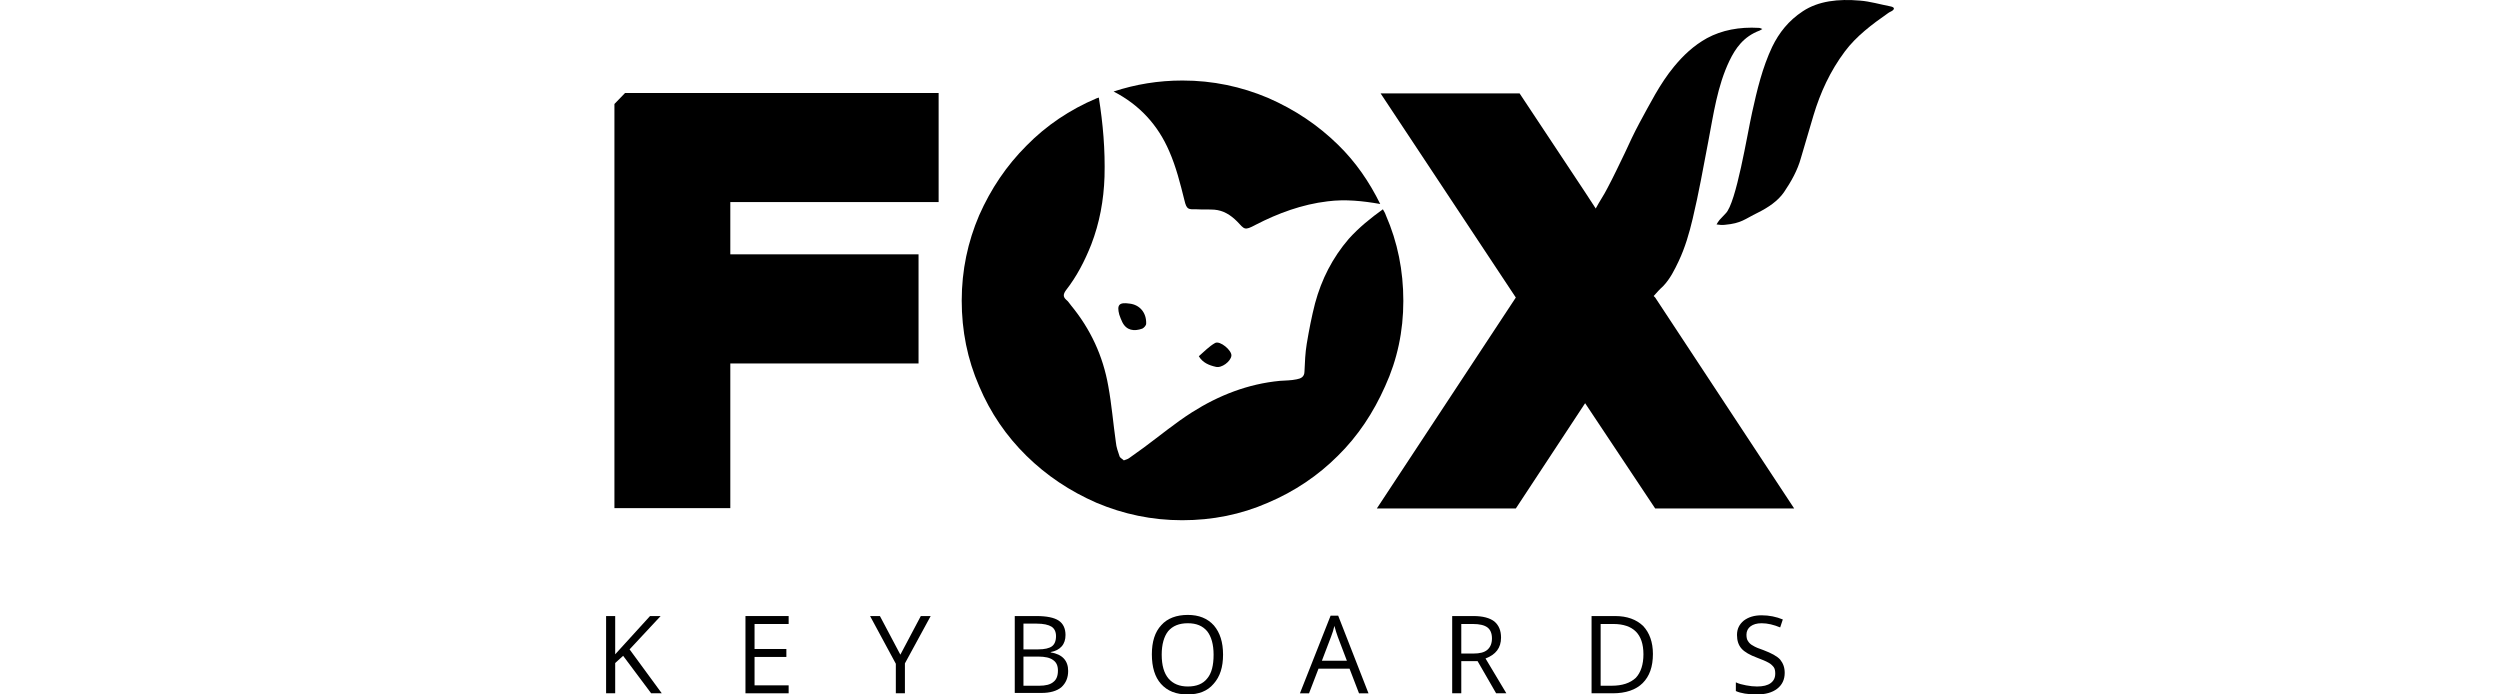 <svg width="144" height="40" viewBox="0 0 144 40" fill="none" xmlns="http://www.w3.org/2000/svg">
<path d="M38.118 39.934H37.507L35.893 37.775L35.435 38.189V39.934H34.911V35.484H35.435V37.688L37.442 35.484H38.053L36.264 37.404L38.118 39.934Z" fill="black"/>
<path d="M45.426 39.934H42.939V35.484H45.426V35.942H43.462V37.382H45.295V37.84H43.462V39.476H45.426V39.934Z" fill="black"/>
<path d="M51.861 37.709L53.039 35.484H53.607L52.123 38.211V39.934H51.6V38.233L50.116 35.484H50.683L51.861 37.709Z" fill="black"/>
<path d="M58.428 35.484H59.693C60.282 35.484 60.718 35.572 60.98 35.746C61.242 35.921 61.373 36.204 61.373 36.575C61.373 36.837 61.307 37.055 61.155 37.23C61.002 37.404 60.784 37.513 60.522 37.557V37.578C61.198 37.688 61.526 38.058 61.526 38.647C61.526 39.04 61.395 39.346 61.133 39.586C60.871 39.804 60.478 39.913 59.998 39.913H58.45V35.484H58.428ZM58.951 37.404H59.802C60.173 37.404 60.435 37.339 60.587 37.23C60.74 37.12 60.827 36.924 60.827 36.64C60.827 36.401 60.74 36.204 60.566 36.095C60.391 35.986 60.108 35.921 59.715 35.921H58.951V37.404ZM58.951 37.84V39.498H59.867C60.217 39.498 60.5 39.433 60.675 39.28C60.849 39.149 60.937 38.931 60.937 38.626C60.937 38.342 60.849 38.146 60.653 38.015C60.478 37.884 60.195 37.819 59.802 37.819H58.951V37.84Z" fill="black"/>
<path d="M70.448 37.709C70.448 38.429 70.273 38.975 69.903 39.389C69.553 39.804 69.052 40 68.397 40C67.743 40 67.241 39.804 66.87 39.389C66.521 38.996 66.347 38.429 66.347 37.688C66.347 36.968 66.521 36.401 66.892 36.008C67.241 35.615 67.765 35.419 68.419 35.419C69.052 35.419 69.553 35.615 69.924 36.03C70.273 36.444 70.448 36.989 70.448 37.709ZM66.914 37.709C66.914 38.32 67.045 38.778 67.306 39.084C67.568 39.389 67.939 39.542 68.419 39.542C68.921 39.542 69.292 39.389 69.532 39.084C69.793 38.778 69.903 38.32 69.903 37.709C69.903 37.12 69.772 36.662 69.532 36.357C69.27 36.051 68.921 35.899 68.419 35.899C67.917 35.899 67.546 36.051 67.285 36.357C67.045 36.662 66.914 37.12 66.914 37.709Z" fill="black"/>
<path d="M78.279 39.935L77.734 38.517H75.945L75.4 39.935H74.876L76.643 35.462H77.079L78.825 39.935H78.279ZM77.581 38.059L77.058 36.684C76.992 36.51 76.927 36.291 76.861 36.051C76.817 36.248 76.752 36.466 76.665 36.684L76.141 38.059H77.581Z" fill="black"/>
<path d="M84.17 38.08V39.934H83.646V35.484H84.868C85.413 35.484 85.806 35.593 86.067 35.79C86.329 36.008 86.46 36.313 86.46 36.728C86.46 37.317 86.155 37.709 85.566 37.928L86.766 39.934H86.177L85.108 38.08H84.17ZM84.17 37.644H84.868C85.239 37.644 85.5 37.578 85.675 37.426C85.849 37.273 85.937 37.055 85.937 36.771C85.937 36.488 85.849 36.27 85.675 36.139C85.5 36.008 85.217 35.942 84.846 35.942H84.17V37.644Z" fill="black"/>
<path d="M95.208 37.666C95.208 38.407 95.011 38.953 94.619 39.346C94.226 39.738 93.637 39.934 92.895 39.934H91.674V35.484H93.026C93.724 35.484 94.248 35.681 94.641 36.051C95.011 36.444 95.208 36.989 95.208 37.666ZM94.662 37.688C94.662 37.099 94.51 36.662 94.226 36.379C93.943 36.095 93.506 35.942 92.939 35.942H92.197V39.498H92.83C93.441 39.498 93.899 39.346 94.226 39.04C94.51 38.735 94.662 38.277 94.662 37.688Z" fill="black"/>
<path d="M102.799 38.757C102.799 39.149 102.647 39.455 102.363 39.673C102.08 39.891 101.687 40 101.207 40C100.683 40 100.269 39.935 99.985 39.804V39.302C100.16 39.389 100.356 39.433 100.574 39.476C100.793 39.52 101.011 39.542 101.207 39.542C101.556 39.542 101.818 39.477 101.992 39.346C102.167 39.215 102.254 39.04 102.254 38.8C102.254 38.648 102.232 38.517 102.167 38.429C102.101 38.342 101.992 38.233 101.861 38.167C101.709 38.08 101.491 37.993 101.207 37.884C100.793 37.731 100.487 37.557 100.313 37.36C100.138 37.164 100.051 36.902 100.051 36.575C100.051 36.226 100.182 35.964 100.443 35.746C100.705 35.55 101.032 35.441 101.469 35.441C101.905 35.441 102.32 35.528 102.69 35.681L102.538 36.139C102.167 35.986 101.818 35.899 101.469 35.899C101.185 35.899 100.989 35.964 100.836 36.073C100.683 36.182 100.596 36.357 100.596 36.553C100.596 36.706 100.618 36.837 100.683 36.924C100.749 37.033 100.836 37.12 100.967 37.186C101.098 37.273 101.316 37.36 101.578 37.448C102.036 37.622 102.363 37.797 102.538 37.993C102.712 38.211 102.799 38.451 102.799 38.757Z" fill="black"/>
<path fill-rule="evenodd" clip-rule="evenodd" d="M35.391 5.99V29.267H42.066V20.934H52.908V14.651H42.066V11.64H54.065V5.358H36.002L35.391 5.99Z" fill="black"/>
<path fill-rule="evenodd" clip-rule="evenodd" d="M95.251 17.051C95.426 16.854 95.6 16.658 95.797 16.483C96.211 16.047 96.451 15.545 96.691 15.044C97.062 14.258 97.302 13.429 97.498 12.6C97.847 11.139 98.109 9.655 98.393 8.172C98.698 6.579 98.916 4.965 99.614 3.504C99.963 2.784 100.422 2.107 101.36 1.758C101.403 1.737 101.469 1.693 101.512 1.671C101.447 1.649 101.381 1.606 101.316 1.606C100.182 1.54 99.178 1.737 98.327 2.195C97.542 2.631 96.953 3.198 96.429 3.831C95.6 4.834 95.033 5.99 94.422 7.103C94.117 7.67 93.855 8.237 93.594 8.805C93.266 9.481 92.939 10.179 92.59 10.833C92.394 11.226 92.132 11.597 91.914 12.011L91.303 11.073L87.529 5.38H79.523L87.311 17.138L79.305 29.289H87.311L91.303 23.224L95.339 29.289H103.345L95.339 17.138L95.251 17.051Z" fill="black"/>
<path fill-rule="evenodd" clip-rule="evenodd" d="M69.99 19.756C69.641 19.952 69.357 20.257 69.052 20.519C69.27 20.89 69.641 21.043 70.033 21.13C70.361 21.217 70.884 20.825 70.928 20.497C70.972 20.192 70.273 19.603 69.99 19.756Z" fill="black"/>
<path fill-rule="evenodd" clip-rule="evenodd" d="M67.35 8.717C67.743 9.612 67.983 10.572 68.222 11.531C68.353 12.099 68.462 12.055 68.921 12.055C69.27 12.077 69.619 12.055 69.946 12.077C70.469 12.12 70.884 12.382 71.255 12.753C71.691 13.211 71.669 13.299 72.324 12.949C73.633 12.273 75.007 11.771 76.469 11.597C77.494 11.466 78.497 11.575 79.501 11.75C78.868 10.463 78.083 9.328 77.079 8.346C75.923 7.212 74.592 6.318 73.044 5.641C71.495 4.987 69.859 4.638 68.113 4.638C66.717 4.638 65.408 4.856 64.143 5.271C65.626 6.034 66.695 7.19 67.35 8.717Z" fill="black"/>
<path fill-rule="evenodd" clip-rule="evenodd" d="M64.47 18.12C64.514 18.272 64.579 18.403 64.645 18.556C64.885 19.036 65.321 19.101 65.801 18.927C65.888 18.883 66.019 18.752 66.019 18.643C66.041 18.011 65.648 17.552 65.059 17.487C64.47 17.4 64.318 17.552 64.47 18.12Z" fill="black"/>
<path fill-rule="evenodd" clip-rule="evenodd" d="M80.832 17.334C80.832 15.589 80.504 13.953 79.828 12.404C79.785 12.273 79.719 12.164 79.654 12.055C78.956 12.557 78.279 13.102 77.69 13.757C76.752 14.847 76.12 16.091 75.749 17.465C75.552 18.229 75.4 19.014 75.269 19.799C75.182 20.323 75.16 20.868 75.138 21.392C75.138 21.719 74.92 21.806 74.68 21.85C74.374 21.915 74.047 21.915 73.72 21.937C71.888 22.112 70.208 22.766 68.659 23.748C67.699 24.359 66.805 25.1 65.888 25.777C65.605 25.973 65.321 26.191 65.038 26.387C64.951 26.453 64.841 26.475 64.732 26.518C64.645 26.431 64.536 26.387 64.492 26.3C64.405 26.038 64.296 25.755 64.274 25.471C64.121 24.402 64.034 23.312 63.838 22.243C63.532 20.497 62.813 18.949 61.678 17.574C61.591 17.465 61.526 17.356 61.416 17.269C61.22 17.094 61.242 16.942 61.395 16.724C62.027 15.916 62.485 15.022 62.856 14.084C63.336 12.84 63.576 11.531 63.62 10.179C63.663 8.63 63.532 7.125 63.292 5.62C63.249 5.641 63.205 5.641 63.162 5.663C61.613 6.318 60.26 7.234 59.126 8.39C57.97 9.546 57.075 10.877 56.399 12.404C55.745 13.931 55.395 15.567 55.395 17.312C55.395 19.058 55.723 20.694 56.399 22.243C57.053 23.791 57.97 25.122 59.126 26.257C60.282 27.391 61.613 28.285 63.162 28.962C64.71 29.616 66.347 29.965 68.092 29.965C69.837 29.965 71.473 29.638 73.022 28.962C74.571 28.307 75.923 27.391 77.058 26.257C78.214 25.122 79.108 23.77 79.785 22.243C80.483 20.716 80.832 19.079 80.832 17.334Z" fill="black"/>
<path fill-rule="evenodd" clip-rule="evenodd" d="M108.864 0.362C108.297 0.253 107.708 0.079 107.14 0.035C105.875 -0.074 104.741 0.057 103.846 0.646C103.017 1.191 102.472 1.889 102.079 2.696C101.512 3.896 101.207 5.183 100.923 6.47C100.64 7.736 100.007 11.706 99.396 12.295C99.287 12.426 99.156 12.535 99.047 12.666C98.982 12.753 98.916 12.84 98.873 12.928C99.025 12.949 99.2 12.971 99.353 12.949C100.312 12.862 100.487 12.622 101.25 12.251C101.861 11.946 102.407 11.575 102.756 11.073C103.17 10.463 103.541 9.808 103.737 9.088C103.977 8.281 104.217 7.474 104.457 6.645C104.85 5.336 105.417 4.093 106.268 2.958C106.922 2.086 107.817 1.409 108.755 0.755C108.842 0.689 108.929 0.668 109.017 0.602C109.147 0.493 109.104 0.406 108.864 0.362Z" fill="black"/>
</svg>
